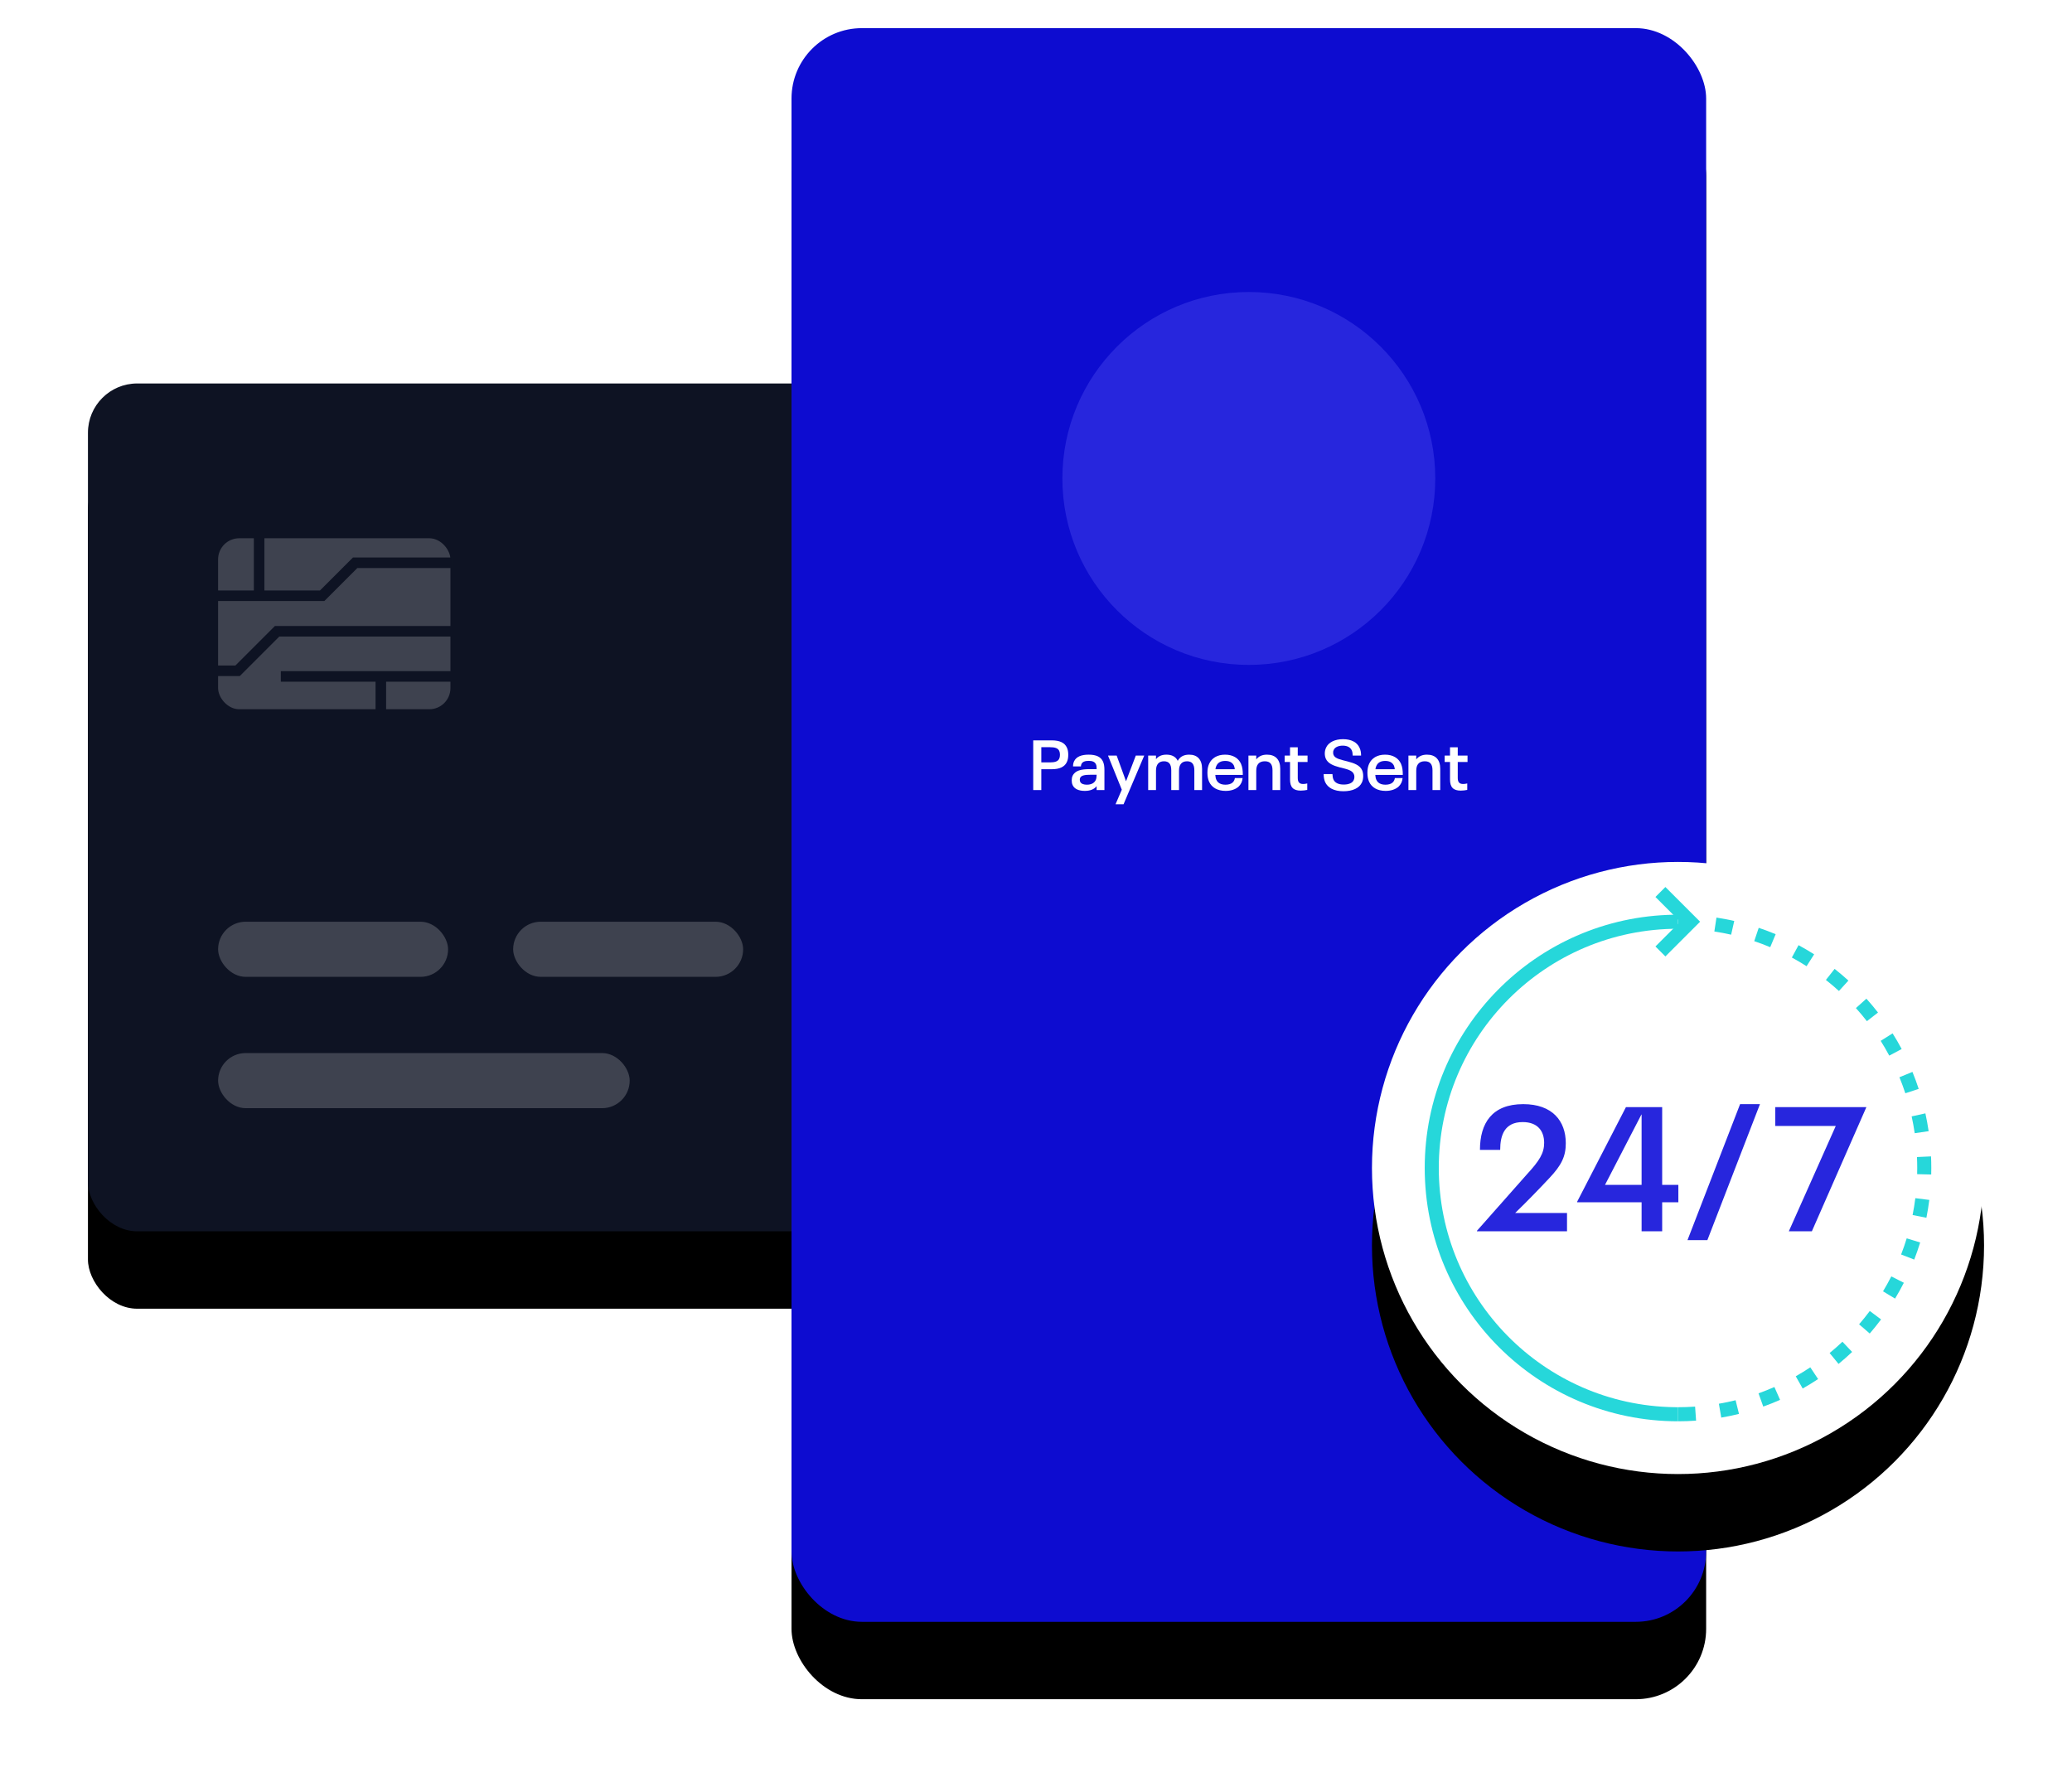 <?xml version="1.0" encoding="UTF-8"?> <svg xmlns="http://www.w3.org/2000/svg" xmlns:xlink="http://www.w3.org/1999/xlink" height="508" viewBox="0 0 589 508" width="589"><defs><rect id="a" height="241" rx="14" width="394"></rect><filter id="b" height="140.7%" width="123.6%" x="-11.8%" y="-12.2%"><feMorphology in="SourceAlpha" operator="erode" radius="2" result="shadowSpreadOuter1"></feMorphology><feOffset dx="0" dy="22" in="shadowSpreadOuter1" result="shadowOffsetOuter1"></feOffset><feGaussianBlur in="shadowOffsetOuter1" result="shadowBlurOuter1" stdDeviation="12.5"></feGaussianBlur><feColorMatrix in="shadowBlurOuter1" result="shadowMatrixOuter1" type="matrix" values="0 0 0 0 0 0 0 0 0 0 0 0 0 0 0 0 0 0 0.15 0"></feColorMatrix><feOffset dx="0" dy="0" in="SourceAlpha" result="shadowOffsetOuter2"></feOffset><feGaussianBlur in="shadowOffsetOuter2" result="shadowBlurOuter2" stdDeviation="../4-10.html"></feGaussianBlur><feColorMatrix in="shadowBlurOuter2" result="shadowMatrixOuter2" type="matrix" values="0 0 0 0 0 0 0 0 0 0 0 0 0 0 0 0 0 0 0.079 0"></feColorMatrix><feMerge><feMergeNode in="shadowMatrixOuter1"></feMergeNode><feMergeNode in="shadowMatrixOuter2"></feMergeNode></feMerge></filter><rect id="c" height="453" rx="20" width="260"></rect><filter id="d" height="121.6%" width="135.8%" x="-17.9%" y="-6.5%"><feMorphology in="SourceAlpha" operator="erode" radius="2" result="shadowSpreadOuter1"></feMorphology><feOffset dx="0" dy="22" in="shadowSpreadOuter1" result="shadowOffsetOuter1"></feOffset><feGaussianBlur in="shadowOffsetOuter1" result="shadowBlurOuter1" stdDeviation="12.5"></feGaussianBlur><feColorMatrix in="shadowBlurOuter1" result="shadowMatrixOuter1" type="matrix" values="0 0 0 0 0 0 0 0 0 0 0 0 0 0 0 0 0 0 0.15 0"></feColorMatrix><feOffset dx="0" dy="0" in="SourceAlpha" result="shadowOffsetOuter2"></feOffset><feGaussianBlur in="shadowOffsetOuter2" result="shadowBlurOuter2" stdDeviation="../4-10.html"></feGaussianBlur><feColorMatrix in="shadowBlurOuter2" result="shadowMatrixOuter2" type="matrix" values="0 0 0 0 0 0 0 0 0 0 0 0 0 0 0 0 0 0 0.079 0"></feColorMatrix><feMerge><feMergeNode in="shadowMatrixOuter1"></feMergeNode><feMergeNode in="shadowMatrixOuter2"></feMergeNode></feMerge></filter><linearGradient id="e" x1="50%" x2="50%" y1="0%" y2="100%"><stop offset="0" stop-color="#fff"></stop><stop offset="1" stop-color="#fff"></stop></linearGradient><circle id="f" cx="87" cy="87" r="87"></circle><filter id="g" height="156.3%" width="153.4%" x="-26.7%" y="-17%"><feMorphology in="SourceAlpha" operator="erode" radius="2" result="shadowSpreadOuter1"></feMorphology><feOffset dx="0" dy="22" in="shadowSpreadOuter1" result="shadowOffsetOuter1"></feOffset><feGaussianBlur in="shadowOffsetOuter1" result="shadowBlurOuter1" stdDeviation="12.5"></feGaussianBlur><feColorMatrix in="shadowBlurOuter1" result="shadowMatrixOuter1" type="matrix" values="0 0 0 0 0 0 0 0 0 0 0 0 0 0 0 0 0 0 0.15 0"></feColorMatrix><feOffset dx="0" dy="0" in="SourceAlpha" result="shadowOffsetOuter2"></feOffset><feGaussianBlur in="shadowOffsetOuter2" result="shadowBlurOuter2" stdDeviation="../4-10.html"></feGaussianBlur><feColorMatrix in="shadowBlurOuter2" result="shadowMatrixOuter2" type="matrix" values="0 0 0 0 0 0 0 0 0 0 0 0 0 0 0 0 0 0 0.079 0"></feColorMatrix><feMerge><feMergeNode in="shadowMatrixOuter1"></feMergeNode><feMergeNode in="shadowMatrixOuter2"></feMergeNode></feMerge></filter></defs><g fill="none" fill-rule="evenodd"><g transform="translate(25 109)"><use fill="#000" filter="url(#b)" xlink:href="#a"></use><use fill="#0e1323" fill-rule="evenodd" xlink:href="#a"></use></g><g opacity=".202"><rect fill="#fff" height="48.6" rx="6" width="66.042" x="62" y="153"></rect><g stroke="#0e1323" stroke-width="3" transform="translate(45.625 149.519)"><path d="m12.5 19.815h33.463l9.373-9.373h27.77"></path><path d="m84.444 29.929h-51.308l-11.224 11.224h-21.913"></path><path d="m28.034 19.403v-19.403"></path><path d="m86.581 42.756h-52.376"></path><path d="m62.631 43.057v10.943"></path></g><g fill="#fff"><rect height="15.667" rx="7.833" width="65.374" x="62" y="262"></rect><rect height="15.667" rx="7.833" width="117" x="62" y="299.333"></rect><rect height="15.667" rx="7.833" width="65" x="314" y="299.333"></rect><rect height="15.667" rx="7.833" width="65.374" x="145.875" y="262"></rect><rect height="15.667" rx="7.833" width="65.374" x="229.751" y="262"></rect><rect height="15.667" rx="7.833" width="65.374" x="313.626" y="262"></rect></g></g><g transform="translate(225 8)"><use fill="#000" filter="url(#d)" xlink:href="#c"></use><use fill="#0d0cd0" fill-rule="evenodd" xlink:href="#c"></use></g><g transform="translate(302 83)"><circle cx="53" cy="53" fill="#2726dd" r="53"></circle><circle cx="53" cy="53" r="42.783" stroke="url(#e)" stroke-width="../2-4.html"></circle><g stroke="#26d7da" stroke-linecap="square" stroke-width="../3-4.html"><g transform="translate(38 37.062)"><path d="m30 0h-22.5c-4.142 0-7.5 3.456-7.5 7.719 0 4.263 3.358 7.719 7.5 7.719h8.654"></path><path d="m30 15.438h-22.5c-4.142 0-7.5 3.456-7.5 7.719s3.358 7.719 7.5 7.719h8.654" transform="matrix(-1 0 0 -1 30 46.312)"></path></g><path d="m53.577 29.344v46.312"></path></g></g><g transform="translate(390 245)"><use fill="#000" filter="url(#g)" xlink:href="#f"></use><use fill="#fff" fill-rule="evenodd" xlink:href="#f"></use></g><g fill="#2726dd" fill-rule="nonzero" transform="translate(419.85 313.85)"><path d="m0 36.15h25.6v-5.2h-14.75c3.35-3.25 6.75-6.75 9.7-9.9 3.5-3.7 4.7-6.2 4.7-9.95 0-6.3-3.8-11.1-12.1-11.1-8.85 0-12.3 5.4-12.3 13h5.75c0-4.15 1.25-7.9 6.4-7.9 4.3 0 6.1 2.6 6.1 5.9 0 2.95-1.35 5.1-4.9 8.95l-14.2 16.05z"></path><path d="m57.25 22.95h-4.6v-22.1h-10.3l-13.85 26.85v.2h18.3v8.25h5.85v-8.25h4.6zm-20.85 0 10.35-20h.05v20z"></path><path d="m59.85 38.65h5.65l14.95-38.65h-5.65z"></path><path d="m88.65 36.15h6.55l15.5-35.3h-25.9v5.35h17.2z"></path></g><g fill="#26d7da" fill-rule="nonzero" transform="translate(407 253.549)"><path d="m70 6.451v4c-37.555 0-68 30.445-68 68 0 37.18 29.839 67.39 66.875 67.991l1.125.009v4c-39.765 0-72-32.235-72-72 0-39.367 31.594-71.355 70.809-71.99z"></path><path d="m70 150.451c1.721 0 3.436-.06 5.141-.181l-.282-3.99c-1.611.114-3.232.171-4.859.171zm12.296-1.046c1.694-.292 3.374-.643 5.038-1.055l-.96-3.883c-1.57.388-3.156.72-4.756.996zm11.939-3.135c1.616-.578 3.21-1.213 4.779-1.904l-1.613-3.66c-1.481.653-2.986 1.253-4.512 1.798zm11.207-5.132c1.492-.845 2.953-1.743 4.38-2.693l-2.215-3.331c-1.348.897-2.728 1.745-4.137 2.543zm10.194-6.994c1.326-1.088 2.613-2.222 3.858-3.402l-2.75-2.905c-1.177 1.114-2.393 2.186-3.645 3.214zm8.866-8.643c1.121-1.297 2.196-2.634 3.222-4.008l-3.205-2.394c-.969 1.298-1.984 2.561-3.043 3.786zm7.202-9.926c.885-1.469 1.718-2.969 2.497-4.497l-3.565-1.815c-.735 1.444-1.522 2.86-2.358 4.247zm5.446-11.091c.62-1.598 1.183-3.219 1.687-4.86l-3.824-1.175c-.476 1.549-1.007 3.079-1.592 4.588zm3.46-11.879c.335-1.678.61-3.371.824-5.077l-3.969-.499c-.203 1.61-.462 3.209-.778 4.794zm1.368-12.301c.016-.614.023-1.229.023-1.844 0-1.11-.025-2.209-.074-3.305l-3.996.18c.047 1.037.07 2.075.07 3.125-0.0.582-.007 1.163-.022 1.744zm-.732-12.319c-.248-1.7-.556-3.387-.923-5.059l-3.907.859c.347 1.578.638 3.171.871 4.777zm-2.826-12.02c-.536-1.631-1.129-3.24-1.78-4.826l-3.701 1.518c.614 1.497 1.175 3.017 1.68 4.556zm-4.84-11.334c-.807-1.513-1.667-2.997-2.58-4.449l-3.386 2.129c.862 1.371 1.675 2.772 2.436 4.201zm-6.728-10.368c-1.053-1.353-2.154-2.668-3.301-3.943l-2.974 2.675c1.083 1.204 2.124 2.447 3.118 3.725zm-8.412-9.084c-1.268-1.154-2.577-2.263-3.924-3.323l-2.475 3.142c1.273 1.002 2.509 2.05 3.708 3.14zm-9.742-7.457c-1.445-.923-2.923-1.794-4.431-2.611l-1.906 3.517c1.424.772 2.82 1.594 4.185 2.466zm-10.94-5.727c-1.581-.661-3.187-1.266-4.814-1.812l-1.274 3.792c1.536.516 3.052 1.087 4.545 1.711zm-11.771-3.764c-1.67-.379-3.355-.698-5.054-.956l-.602 3.954c1.604.244 3.196.546 4.772.903zm-12.227-1.685c-1.242-.064-2.489-.096-3.739-.096l-.001 4c1.182 0 2.361.031 3.535.091z"></path><path d="m63.586 1.414 2.828-2.828 9.865 9.865-9.865 9.865-2.828-2.828 7.036-7.037z"></path></g><g stroke="#26d7da" stroke-linecap="square" stroke-width="../2-4.html"><path d="m468.12 32.5h-20"></path><path d="m468.12 38.5h-20"></path><path d="m468.12 44.5h-20"></path></g><g fill="#fff" fill-rule="nonzero" transform="translate(293.71 210.111)"><path d="m0 14.46h2.3v-5.92h3.02c2.12 0 3.64-.66 4.26-2.08.26-.58.38-1.2.38-2.02s-.12-1.46-.38-2.02c-.62-1.44-2.14-2.08-4.26-2.08h-5.32zm2.3-7.86v-4.32h2.44c1.38 0 2.28.24 2.66 1.06.14.32.2.66.2 1.1s-.06.78-.2 1.08c-.36.82-1.26 1.08-2.66 1.08z"></path><path d="m19.84 6.38c-.6-1.36-1.94-1.98-4.08-1.98-2 0-3.54.54-4.16 1.92-.2.42-.28.88-.28 1.42h2.24c0-.22.04-.4.14-.66.3-.66 1.02-.92 2.08-.92 1.04 0 1.74.3 2.04.96.16.36.2.64.2 1.14v.26h-2.04c-2.28 0-4.08.36-4.8 1.92-.16.36-.24.78-.24 1.28 0 .52.08.92.26 1.32.5 1.12 1.76 1.66 3.46 1.66 1.58 0 2.68-.48 3.36-1.34v1.1h2.22v-5.74c0-.94-.12-1.72-.4-2.34zm-2.06 5.22c-.4.86-1.26 1.34-2.54 1.34-.84 0-1.6-.22-1.88-.82-.08-.18-.12-.38-.12-.6s.04-.4.12-.56c.32-.7 1.5-.84 2.76-.84h1.9v.12c0 .52-.08.98-.24 1.36z"></path><path d="m29.16 4.66-2.78 7.3-2.66-7.3h-2.46l3.92 9.7-1.78 4.14h2.28l5.88-13.84z"></path><path d="m44.36 4.4c-1.54 0-2.6.54-3.28 1.76-.54-1.18-1.68-1.76-3.22-1.76-1.34 0-2.32.46-2.96 1.3v-1.04h-2.22v9.8h2.22v-5.52c0-1.74.8-2.66 2.26-2.66 1.4 0 2.08.78 2.08 2.58v5.6h2.2v-5.52c0-1.74.8-2.66 2.28-2.66 1.38 0 2.08.78 2.08 2.58v5.6h2.2v-6.04c0-2.62-1.34-4.02-3.64-4.02z"></path><path d="m56.68 12.32c-.46.42-1.2.62-2.02.62-1.3 0-2.2-.48-2.6-1.4-.18-.38-.26-.84-.3-1.38h7.82c0-1.32-.12-2.24-.52-3.18-.72-1.6-2.3-2.58-4.52-2.58s-3.8.98-4.54 2.6c-.32.72-.48 1.5-.48 2.54 0 1 .16 1.84.48 2.56.74 1.64 2.4 2.6 4.7 2.6 1.48 0 2.78-.42 3.66-1.2.66-.62 1.06-1.42 1.16-2.44h-2.2c-.06.44-.28.94-.64 1.26zm-2.1-6.14c1.22 0 2.06.46 2.48 1.34.12.32.2.62.24 1.02h-5.5c.04-.36.12-.64.26-.94.42-.94 1.26-1.42 2.52-1.42z"></path><path d="m66.46 4.4c-1.36 0-2.38.46-3.06 1.36v-1.1h-2.22v9.8h2.22v-5.52c0-1.76.86-2.66 2.42-2.66 1.48 0 2.2.78 2.2 2.56v5.62h2.2v-6.06c0-2.64-1.4-4-3.76-4z"></path><path d="m76.06 14.62c.6 0 1.28-.08 1.84-.2v-1.84c-.4.12-.84.16-1.18.16-1.02 0-1.52-.5-1.52-1.7v-4.56h2.78v-1.82h-2.78v-2.36h-2.2v2.36h-1.52v1.82h1.52v4.96c0 2.24.94 3.18 3.06 3.18z"></path><path d="m88.18 14.8c2.6 0 4.54-.88 5.28-2.54.22-.5.34-1.08.34-1.76 0-.66-.1-1.2-.3-1.66-.66-1.48-2.32-2.04-4.24-2.54-1.76-.46-3.4-.74-3.86-1.76-.12-.24-.14-.44-.14-.74 0-.26.02-.48.16-.74.32-.76 1.3-1.22 2.56-1.22 1.28 0 2.18.46 2.58 1.36.18.4.24.88.26 1.46h2.38c0-.84-.12-1.52-.42-2.18-.7-1.62-2.4-2.48-4.72-2.48s-4.14.9-4.82 2.42c-.22.5-.36 1.04-.36 1.62 0 .62.12 1.1.3 1.52.6 1.34 2.1 1.96 3.9 2.44 1.82.46 3.54.76 4.04 1.88.12.26.18.52.18.84s-.06.6-.2.92c-.36.82-1.42 1.26-2.84 1.26-1.5 0-2.5-.5-2.92-1.44-.18-.42-.26-.94-.28-1.54h-2.5c0 .86.14 1.62.42 2.28.74 1.6 2.48 2.6 5.2 2.6z"></path><path d="m102.16 12.32c-.46.42-1.2.62-2.02.62-1.3 0-2.2-.48-2.6-1.4-.18-.38-.26-.84-.3-1.38h7.82c0-1.32-.12-2.24-.52-3.18-.72-1.6-2.3-2.58-4.52-2.58s-3.8.98-4.54 2.6c-.32.72-.48 1.5-.48 2.54 0 1 .16 1.84.48 2.56.74 1.64 2.4 2.6 4.7 2.6 1.48 0 2.78-.42 3.66-1.2.66-.62 1.06-1.42 1.16-2.44h-2.2c-.06.44-.28.94-.64 1.26zm-2.1-6.14c1.22 0 2.06.46 2.48 1.34.12.32.2.62.24 1.02h-5.5c.04-.36.12-.64.26-.94.42-.94 1.26-1.42 2.52-1.42z"></path><path d="m111.94 4.4c-1.36 0-2.38.46-3.06 1.36v-1.1h-2.22v9.8h2.22v-5.52c0-1.76.86-2.66 2.42-2.66 1.48 0 2.2.78 2.2 2.56v5.62h2.2v-6.06c0-2.64-1.4-4-3.76-4z"></path><path d="m121.54 14.62c.6 0 1.28-.08 1.84-.2v-1.84c-.4.12-.84.16-1.18.16-1.02 0-1.52-.5-1.52-1.7v-4.56h2.78v-1.82h-2.78v-2.36h-2.2v2.36h-1.52v1.82h1.52v4.96c0 2.24.94 3.18 3.06 3.18z"></path></g></g></svg> 